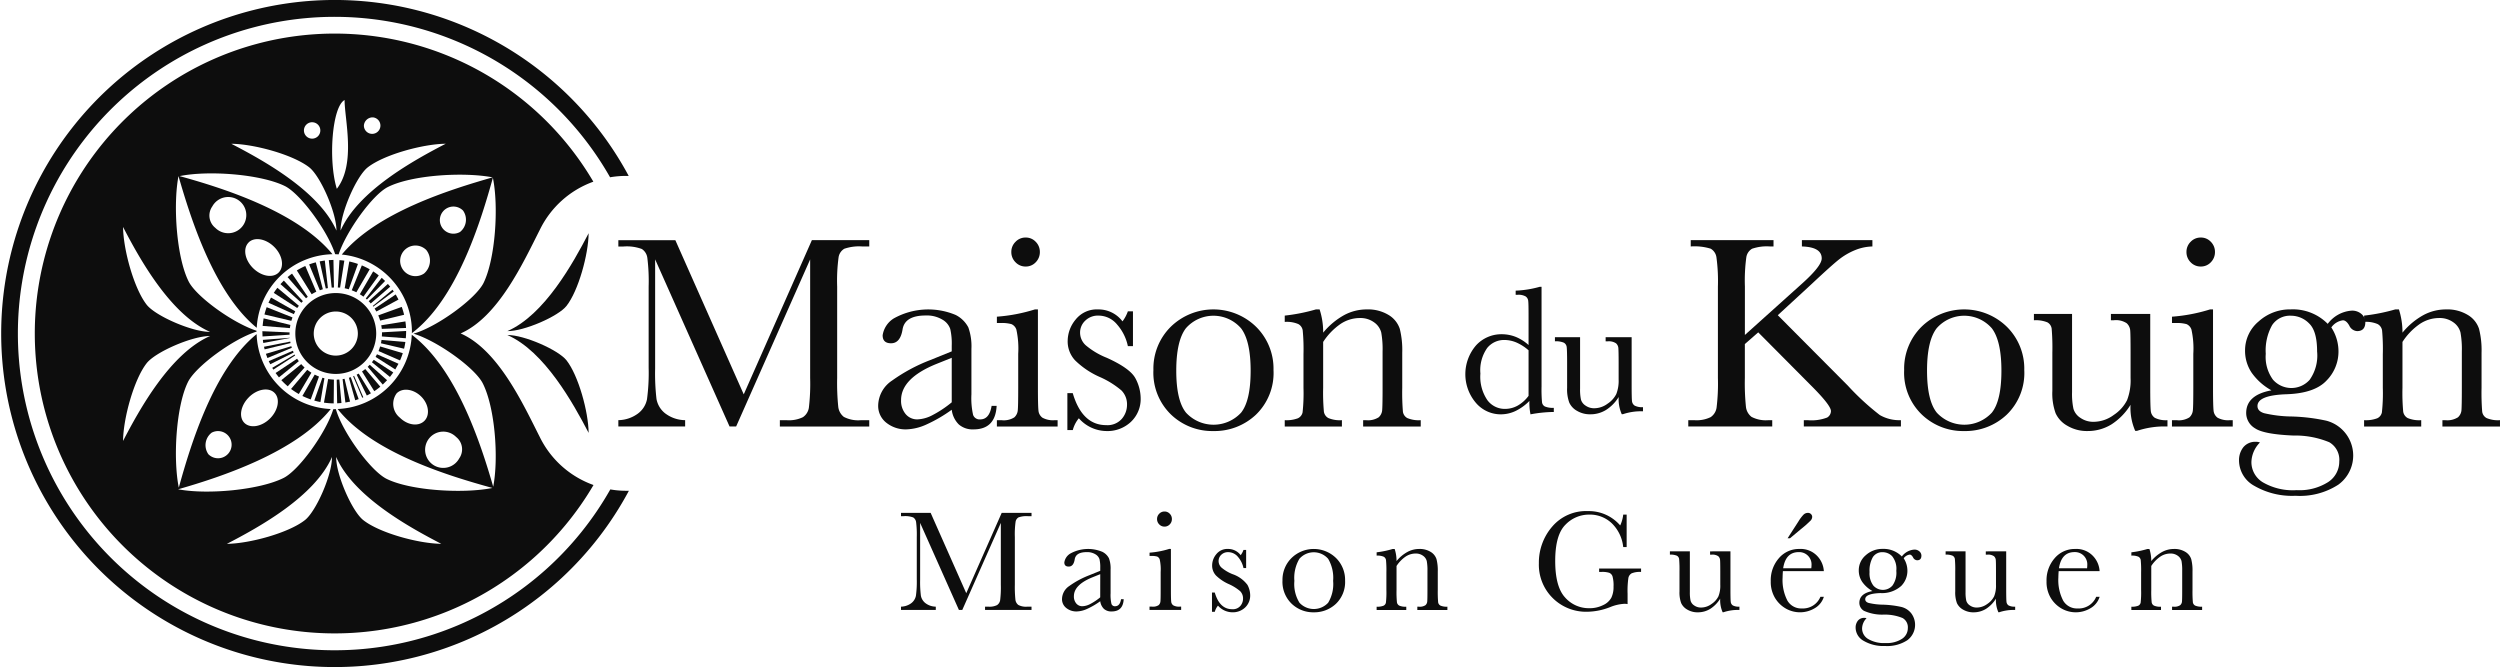 <svg xmlns="http://www.w3.org/2000/svg" width="337.288" height="90" viewBox="0 0 337.288 90">
  <g id="logo_M_du_K_noir" data-name="logo M du K noir" transform="translate(-117.099 -399.24)">
    <g id="Groupe_17" data-name="Groupe 17" transform="translate(117.099 399.24)">
      <path id="Tracé_149" data-name="Tracé 149" d="M199.44,465.269a42.73,42.73,0,1,1-.033-42.112,12.642,12.642,0,0,1,2.081-.183h.431a45,45,0,1,0,.026,42.479h-.457A12.217,12.217,0,0,1,199.44,465.269Z" transform="translate(-117.099 -399.24)" fill="#0d0d0d"/>
      <path id="Tracé_150" data-name="Tracé 150" d="M198.489,452.978c2.245-.021,6.862,2.005,7.972,3.413,1.606,2.041,2.956,6.935,2.986,9.791-2.093-4.017-5.959-11.006-10.959-13.2" transform="translate(-130.031 -407.778)" fill="#0d0d0d"/>
      <path id="Tracé_151" data-name="Tracé 151" d="M198.489,449.857c2.245.027,6.862-1.989,7.972-3.4,1.606-2.041,2.956-6.939,2.986-9.808-2.093,4.034-5.959,11.022-10.959,13.206" transform="translate(-130.031 -405.184)" fill="#0d0d0d"/>
      <g id="Groupe_16" data-name="Groupe 16" transform="translate(4.552 4.544)">
        <path id="Tracé_152" data-name="Tracé 152" d="M190.784,459.059c-2.241-4.424-5.587-11.745-10.681-13.976,5.094-2.233,8.44-9.548,10.681-13.972a12.883,12.883,0,0,1,7.227-6.5,40.462,40.462,0,1,0,.022,40.923A12.882,12.882,0,0,1,190.784,459.059Zm-22.493-43.124a1.115,1.115,0,1,1-1.237,1.11A1.181,1.181,0,0,1,168.291,415.935Zm9.8,3.557c-4.321,2.237-11.825,6.366-14.182,11.714-.022-2.4,2.146-7.336,3.66-8.526C169.754,420.964,175.02,419.521,178.089,419.492Zm-13.643-5.9c0,2.6,1.566,8.6-1.046,11.981C162.226,421.8,162.748,414.507,164.447,413.593Zm-4.371,3a1.106,1.106,0,1,1-1.112,1.106A1.107,1.107,0,0,1,160.076,416.589Zm-.387,6.092c1.509,1.191,3.677,6.127,3.66,8.526-2.361-5.348-9.866-9.478-14.185-11.714C152.235,419.521,157.5,420.964,159.689,422.68ZM146.3,444.873c-2.4.021-7.351-2.142-8.544-3.652-1.719-2.184-3.166-7.433-3.195-10.5C136.8,435.033,140.941,442.525,146.3,444.873ZM134.561,459.59c.029-3.069,1.476-8.322,3.195-10.5,1.193-1.51,6.142-3.673,8.544-3.656C140.941,447.788,136.8,455.275,134.561,459.59Zm24.532,10.682c-2.188,1.723-7.452,3.166-10.524,3.2,4.321-2.238,11.829-6.367,14.181-11.718C162.774,464.148,160.607,469.089,159.094,470.272Zm7.881,0c-1.511-1.183-3.682-6.124-3.661-8.522,2.353,5.351,9.862,9.48,14.183,11.718C174.427,473.438,169.159,472,166.975,470.272Zm17.529-4.5c-1.713-5.955-5-15.981-10.99-20.513a10.466,10.466,0,0,1-10,10.021c4.646,5.886,14.928,9.015,20.888,10.651-3.92.793-11.021.376-14.272-1.222-2.144-1.058-5.956-6.272-6.859-9.415-.074,0-.146.01-.22.01-.04,0-.082,0-.126,0-.969,3.167-4.613,8.222-6.7,9.275-3.235,1.629-10.3,2.286-14.235,1.531,5.88-1.682,15.942-5.012,20.593-10.827a10.466,10.466,0,0,1-10-10.105c-5.785,4.695-8.871,14.814-10.5,20.707-.793-3.916-.37-11,1.235-14.246,1.033-2.1,6.089-5.808,9.254-6.8,0-.036.005-.078.005-.117-3.182-1.028-8.122-4.589-9.16-6.64-1.636-3.231-2.132-10.309-1.375-14.228,1.675,5.815,4.822,15.781,10.555,20.468a10.481,10.481,0,0,1,10.22-9.927c-4.716-5.745-14.742-8.916-20.625-10.537,3.919-.8,10.938-.26,14.192,1.337,2.093,1.028,5.781,6.036,6.793,9.2.156,0,.314.016.469.022,1.056-3.178,4.592-8.052,6.637-9.085,3.239-1.632,10.217-2.057,14.142-1.306-5.813,1.669-15.645,4.731-20.353,10.416a10.481,10.481,0,0,1,9.462,10.408c0,.066-.008.133-.012.2,6.048-4.541,9.272-14.941,10.936-20.971.8,3.912.339,10.941-1.259,14.193-1.061,2.138-6.305,5.955-9.453,6.844,3.171.944,8.293,4.61,9.349,6.707C184.732,455.046,185.259,461.851,184.5,465.77Zm-4.592-3.824a2.447,2.447,0,1,1-.419-2.9A2.126,2.126,0,0,1,179.912,461.946Zm-4.7-5.064c-.791.79-2.266.594-3.3-.435a2.386,2.386,0,0,1-.434-3.287c.792-.79,2.268-.593,3.3.429S176,456.1,175.214,456.882Zm-28.717,1.6a1.833,1.833,0,1,1-.419,2.9A2.126,2.126,0,0,1,146.5,458.486Zm5.035-4.786c1.119-1.119,2.671-1.387,3.463-.6s.517,2.336-.6,3.456-2.67,1.383-3.459.6S150.413,454.817,151.532,453.7Zm-4.927-25.75a2.443,2.443,0,1,1,.417,2.9A2.129,2.129,0,0,1,146.6,427.951Zm4.892,4.867c.792-.793,2.337-.52,3.459.594s1.39,2.664.6,3.458-2.334.516-3.457-.6S150.709,433.6,151.5,432.818Zm28.52-1.415a1.83,1.83,0,1,1,.417-2.893A2.118,2.118,0,0,1,180.017,431.4Zm-4.874,5.619a2.066,2.066,0,1,1,.335-3.188A2.3,2.3,0,0,1,175.143,437.022Z" transform="translate(-122.511 -404.642)" fill="#0d0d0d"/>
        <path id="Tracé_153" data-name="Tracé 153" d="M163.3,449.895l-3.485-1.384c-.113.32-.215.65-.3.984l3.629.857C163.193,450.2,163.244,450.042,163.3,449.895Z" transform="translate(-128.391 -411.612)" fill="#0d0d0d"/>
        <path id="Tracé_154" data-name="Tracé 154" d="M163.777,448.823l-3.272-1.857c-.124.229-.236.464-.343.7l3.424,1.541C163.65,449.08,163.707,448.95,163.777,448.823Z" transform="translate(-128.494 -411.366)" fill="#0d0d0d"/>
        <path id="Tracé_155" data-name="Tracé 155" d="M162.968,451.191l-3.61-.889c-.06.337-.105.671-.134,1.019l3.677.3C162.918,451.478,162.939,451.331,162.968,451.191Z" transform="translate(-128.344 -411.896)" fill="#0d0d0d"/>
        <path id="Tracé_156" data-name="Tracé 156" d="M165.11,447.022l-2.572-2.777c-.158.155-.309.316-.456.477l2.828,2.518C164.973,447.166,165.04,447.092,165.11,447.022Z" transform="translate(-128.798 -410.934)" fill="#0d0d0d"/>
        <path id="Tracé_157" data-name="Tracé 157" d="M164.4,447.827l-2.9-2.427c-.172.222-.337.45-.488.689l3.166,2.04C164.252,448.024,164.329,447.932,164.4,447.827Z" transform="translate(-128.629 -411.118)" fill="#0d0d0d"/>
        <path id="Tracé_158" data-name="Tracé 158" d="M162.847,452.68c0-.052.007-.1.009-.151l-3.67-.165c0,.017,0,.042,0,.06s0,.048,0,.07c.009.007.021.021.031.029-.01,0-.022-.008-.031-.008,0,.186.008.369.021.558l3.649-.238C162.853,452.786,162.847,452.734,162.847,452.68Z" transform="translate(-128.338 -412.224)" fill="#0d0d0d"/>
        <path id="Tracé_159" data-name="Tracé 159" d="M163.462,455.5l-3.259,1.4c.068.144.134.285.207.421l3.158-1.58Z" transform="translate(-128.5 -412.722)" fill="#0d0d0d"/>
        <path id="Tracé_160" data-name="Tracé 160" d="M163.789,456.1l-3.022,1.8c.05.084.1.165.147.242l2.938-1.907C163.828,456.2,163.811,456.147,163.789,456.1Z" transform="translate(-128.589 -412.818)" fill="#0d0d0d"/>
        <path id="Tracé_161" data-name="Tracé 161" d="M162.889,453.417l-3.627.283c.017.144.034.285.059.422l3.57-.675A.254.254,0,0,1,162.889,453.417Z" transform="translate(-128.35 -412.391)" fill="#0d0d0d"/>
        <path id="Tracé_162" data-name="Tracé 162" d="M165.958,446.265l-2.127-3.136c-.208.148-.405.307-.6.472l2.485,2.852A2.859,2.859,0,0,1,165.958,446.265Z" transform="translate(-128.981 -410.757)" fill="#0d0d0d"/>
        <path id="Tracé_163" data-name="Tracé 163" d="M164.2,456.781l-2.9,1.927c.145.2.293.4.455.59l2.682-2.187C164.357,457.006,164.277,456.894,164.2,456.781Z" transform="translate(-128.674 -412.926)" fill="#0d0d0d"/>
        <path id="Tracé_164" data-name="Tracé 164" d="M163.18,454.769l-3.432,1.029c.061.192.133.382.207.568l3.289-1.383C163.219,454.909,163.2,454.839,163.18,454.769Z" transform="translate(-128.428 -412.606)" fill="#0d0d0d"/>
        <path id="Tracé_165" data-name="Tracé 165" d="M162.987,454.026l-3.543.7c.025.116.049.238.081.353l3.5-.846C163.012,454.166,163,454.1,162.987,454.026Z" transform="translate(-128.379 -412.488)" fill="#0d0d0d"/>
        <path id="Tracé_166" data-name="Tracé 166" d="M172.163,441.033c-.216-.031-.439-.052-.658-.069l-.221,3.693a2.931,2.931,0,0,1,.306.018Z" transform="translate(-130.26 -410.413)" fill="#0d0d0d"/>
        <path id="Tracé_167" data-name="Tracé 167" d="M176.513,447.417l2.627-2.265c-.105-.126-.211-.252-.316-.369l-2.59,2.325A4.034,4.034,0,0,1,176.513,447.417Z" transform="translate(-131.047 -411.019)" fill="#0d0d0d"/>
        <path id="Tracé_168" data-name="Tracé 168" d="M175.928,446.732l2.447-2.506c-.146-.148-.3-.289-.456-.429l-2.148,2.792C175.826,446.635,175.874,446.684,175.928,446.732Z" transform="translate(-130.973 -410.863)" fill="#0d0d0d"/>
        <path id="Tracé_169" data-name="Tracé 169" d="M167.341,445.375l-1.486-3.469a8.876,8.876,0,0,0-1.14.6l2,3.21A5.714,5.714,0,0,1,167.341,445.375Z" transform="translate(-129.217 -410.562)" fill="#0d0d0d"/>
        <path id="Tracé_170" data-name="Tracé 170" d="M175.3,446.181l2.071-2.868c-.242-.194-.492-.37-.754-.542l-1.8,3.084A4.853,4.853,0,0,1,175.3,446.181Z" transform="translate(-130.822 -410.7)" fill="#0d0d0d"/>
        <path id="Tracé_171" data-name="Tracé 171" d="M178.323,451.8l3.273-.122c-.014-.3-.047-.6-.086-.885l-3.261.526A4.308,4.308,0,0,1,178.323,451.8Z" transform="translate(-131.367 -411.975)" fill="#0d0d0d"/>
        <path id="Tracé_172" data-name="Tracé 172" d="M177.427,448.77l2.983-1.613c-.116-.234-.244-.463-.376-.688l-2.851,1.907C177.271,448.5,177.351,448.636,177.427,448.77Z" transform="translate(-131.198 -411.287)" fill="#0d0d0d"/>
        <path id="Tracé_173" data-name="Tracé 173" d="M178.026,450.313l3.234-.784a9.674,9.674,0,0,0-.32-1.063l-3.167,1.144A6.623,6.623,0,0,1,178.026,450.313Z" transform="translate(-131.291 -411.605)" fill="#0d0d0d"/>
        <path id="Tracé_174" data-name="Tracé 174" d="M176.96,447.992l2.766-2.047c-.056-.077-.112-.159-.173-.235l-2.663,2.191C176.913,447.932,176.935,447.964,176.96,447.992Z" transform="translate(-131.151 -411.167)" fill="#0d0d0d"/>
        <path id="Tracé_175" data-name="Tracé 175" d="M169.487,444.751l-.421-3.725c-.233.035-.461.07-.69.116l.821,3.659C169.293,444.783,169.389,444.765,169.487,444.751Z" transform="translate(-129.798 -410.423)" fill="#0d0d0d"/>
        <path id="Tracé_176" data-name="Tracé 176" d="M168.534,444.949l-.951-3.631a9.408,9.408,0,0,0-.9.281l1.443,3.49C168.261,445.04,168.4,444.991,168.534,444.949Z" transform="translate(-129.529 -410.469)" fill="#0d0d0d"/>
        <path id="Tracé_177" data-name="Tracé 177" d="M170.534,444.648l-.068-3.718c-.207,0-.414.013-.625.031l.387,3.706C170.331,444.655,170.43,444.651,170.534,444.648Z" transform="translate(-130.031 -410.407)" fill="#0d0d0d"/>
        <path id="Tracé_178" data-name="Tracé 178" d="M174.142,445.433l1.8-3.1a11.025,11.025,0,0,0-1.063-.524l-1.361,3.36C173.726,445.248,173.94,445.335,174.142,445.433Z" transform="translate(-130.615 -410.547)" fill="#0d0d0d"/>
        <path id="Tracé_179" data-name="Tracé 179" d="M174.176,441.514a9.879,9.879,0,0,0-1.168-.334l-.62,3.613c.188.042.37.084.552.14Z" transform="translate(-130.436 -410.447)" fill="#0d0d0d"/>
        <path id="Tracé_180" data-name="Tracé 180" d="M164.91,457.641l-2.683,2.167a9.456,9.456,0,0,0,.865.828l2.271-2.532A5.441,5.441,0,0,1,164.91,457.641Z" transform="translate(-128.822 -413.063)" fill="#0d0d0d"/>
        <path id="Tracé_181" data-name="Tracé 181" d="M176.078,458.028l2.03,2.391c.2-.19.4-.383.585-.584l-2.344-2.086C176.26,457.844,176.173,457.939,176.078,458.028Z" transform="translate(-131.022 -413.08)" fill="#0d0d0d"/>
        <path id="Tracé_182" data-name="Tracé 182" d="M176.753,457.283l2.434,1.981c.16-.194.307-.394.449-.6L177,456.957C176.921,457.066,176.837,457.178,176.753,457.283Z" transform="translate(-131.129 -412.954)" fill="#0d0d0d"/>
        <path id="Tracé_183" data-name="Tracé 183" d="M173.745,459.585l1.223,2.893.145-.062-1.244-2.883Z" transform="translate(-130.651 -413.363)" fill="#0d0d0d"/>
        <path id="Tracé_184" data-name="Tracé 184" d="M174.308,459.309l1.369,2.816c.188-.092.37-.19.552-.3l-1.646-2.662C174.492,459.214,174.4,459.259,174.308,459.309Z" transform="translate(-130.741 -413.304)" fill="#0d0d0d"/>
        <path id="Tracé_185" data-name="Tracé 185" d="M177.342,456.419,180,458.113q.231-.372.432-.768l-2.9-1.281C177.476,456.182,177.409,456.305,177.342,456.419Z" transform="translate(-131.223 -412.812)" fill="#0d0d0d"/>
        <path id="Tracé_186" data-name="Tracé 186" d="M175.166,458.76l1.657,2.662a9.7,9.7,0,0,0,.813-.607l-2.033-2.381A4.941,4.941,0,0,1,175.166,458.76Z" transform="translate(-130.877 -413.188)" fill="#0d0d0d"/>
        <path id="Tracé_187" data-name="Tracé 187" d="M177.817,455.431l2.9,1.265a10.327,10.327,0,0,0,.372-.98l-3.061-.909A6.291,6.291,0,0,1,177.817,455.431Z" transform="translate(-131.298 -412.612)" fill="#0d0d0d"/>
        <path id="Tracé_188" data-name="Tracé 188" d="M165.969,458.555l-2.187,2.585a11.037,11.037,0,0,0,1.046.685l1.7-2.88A6.207,6.207,0,0,1,165.969,458.555Z" transform="translate(-129.068 -413.208)" fill="#0d0d0d"/>
        <path id="Tracé_189" data-name="Tracé 189" d="M178.206,454.216l3.117.734a8.766,8.766,0,0,0,.175-.91l-3.217-.273C178.26,453.918,178.237,454.069,178.206,454.216Z" transform="translate(-131.36 -412.447)" fill="#0d0d0d"/>
        <path id="Tracé_190" data-name="Tracé 190" d="M178.364,452.509c0,.053.005.109.005.165,0,.13-.009.256-.02.393l3.233.243c.026-.295.042-.59.042-.892,0-.032,0-.064,0-.091Z" transform="translate(-131.383 -412.218)" fill="#0d0d0d"/>
        <path id="Tracé_191" data-name="Tracé 191" d="M168.606,459.825l-1.094,3.083c.271.081.548.143.826.2l.542-3.209C168.789,459.874,168.7,459.853,168.606,459.825Z" transform="translate(-129.661 -413.409)" fill="#0d0d0d"/>
        <path id="Tracé_192" data-name="Tracé 192" d="M167.267,459.323l-1.664,2.884a10.4,10.4,0,0,0,1.125.467l1.116-3.087A5.5,5.5,0,0,1,167.267,459.323Z" transform="translate(-129.358 -413.33)" fill="#0d0d0d"/>
        <path id="Tracé_193" data-name="Tracé 193" d="M173.06,459.817l.857,3.037c.154-.052.31-.1.464-.157l-1.069-2.961C173.227,459.764,173.146,459.794,173.06,459.817Z" transform="translate(-130.543 -413.395)" fill="#0d0d0d"/>
        <path id="Tracé_194" data-name="Tracé 194" d="M169.062,463.222a10.155,10.155,0,0,0,1.313.1l.031-3.206a7.414,7.414,0,0,1-.78-.081Z" transform="translate(-129.907 -413.443)" fill="#0d0d0d"/>
        <path id="Tracé_195" data-name="Tracé 195" d="M171.108,460.133l.06,3.192c.2-.01.388-.021.58-.042l-.288-3.171C171.345,460.12,171.226,460.13,171.108,460.133Z" transform="translate(-130.232 -413.455)" fill="#0d0d0d"/>
        <path id="Tracé_196" data-name="Tracé 196" d="M175.382,451.712a5.456,5.456,0,1,0-5.46,5.45A5.458,5.458,0,0,0,175.382,451.712Zm-5.456,2.978a2.976,2.976,0,1,1,2.98-2.978A2.985,2.985,0,0,1,169.927,454.689Z" transform="translate(-129.178 -411.256)" fill="#0d0d0d"/>
        <path id="Tracé_197" data-name="Tracé 197" d="M172.052,460.043l.378,3.157c.212-.033.423-.074.63-.123L172.315,460C172.228,460.022,172.138,460.031,172.052,460.043Z" transform="translate(-130.383 -413.438)" fill="#0d0d0d"/>
      </g>
    </g>
    <g id="Groupe_20" data-name="Groupe 20" transform="translate(200.523 431.288)">
      <g id="Groupe_19" data-name="Groupe 19" transform="translate(0)">
        <g id="Groupe_18" data-name="Groupe 18">
          <path id="Tracé_198" data-name="Tracé 198" d="M233.2,458.565l9.194-20.807h7.74v.855h-.929a6.139,6.139,0,0,0-2.437.307,1.615,1.615,0,0,0-.771,1.141,23.773,23.773,0,0,0-.193,3.969v12.328a31.644,31.644,0,0,0,.148,3.886,2.017,2.017,0,0,0,.753,1.361,4.193,4.193,0,0,0,2.313.444h1.115v.854h-12.06v-.854h.893a4.311,4.311,0,0,0,2.221-.407,1.889,1.889,0,0,0,.8-1.271,27.473,27.473,0,0,0,.173-4.014v-16L232.174,462.9h-.888l-10.04-22.547v14.726a29.648,29.648,0,0,0,.184,4.117,3.181,3.181,0,0,0,1.15,1.917,4.518,4.518,0,0,0,2.714.933v.854h-9.011v-.854a4.564,4.564,0,0,0,2.628-.88,3.165,3.165,0,0,0,1.236-1.935,26.614,26.614,0,0,0,.223-4.263V444.03a25.472,25.472,0,0,0-.176-3.877,1.683,1.683,0,0,0-.742-1.2,5.812,5.812,0,0,0-2.48-.335h-.689v-.855h7.689Z" transform="translate(-216.282 -437.408)" fill="#0d0d0d"/>
          <path id="Tracé_199" data-name="Tracé 199" d="M273.264,461.886h.679q-.168,3.166-3.11,3.171a2.839,2.839,0,0,1-1.994-.667,3.344,3.344,0,0,1-.955-1.983,19.4,19.4,0,0,1-3.4,1.983,7.006,7.006,0,0,1-2.747.667,4.174,4.174,0,0,1-2.665-.888,2.88,2.88,0,0,1-1.111-2.358,4.128,4.128,0,0,1,1.868-3.335A22.955,22.955,0,0,1,265,455.7l2.884-1.17v-.741a8.935,8.935,0,0,0-.2-2.28,2.325,2.325,0,0,0-1.064-1.263,4.076,4.076,0,0,0-2.252-.556c-1.864,0-2.9.621-3.113,1.853q-.3,1.9-1.56,1.895c-.753,0-1.132-.36-1.132-1.079a3.241,3.241,0,0,1,1.5-2.272,9.546,9.546,0,0,1,8.343-.472,3.9,3.9,0,0,1,1.72,1.686,7.608,7.608,0,0,1,.414,2.895v6.139a10.352,10.352,0,0,0,.225,2.762.925.925,0,0,0,.968.613C272.553,463.706,273.066,463.1,273.264,461.886Zm-5.38-6.487-2.034.816q-4.8,1.94-4.8,4.891a2.784,2.784,0,0,0,.616,1.885,2.011,2.011,0,0,0,1.6.715,4.681,4.681,0,0,0,2.029-.577,14.709,14.709,0,0,0,2.59-1.725Z" transform="translate(-222.905 -439.174)" fill="#0d0d0d"/>
          <path id="Tracé_200" data-name="Tracé 200" d="M282.536,447.039v10.589c0,1.617.026,2.637.073,3.057a1.322,1.322,0,0,0,.542.966,2.956,2.956,0,0,0,1.653.333h.389v.854H277v-.854h.63a2.656,2.656,0,0,0,1.718-.378,1.458,1.458,0,0,0,.466-.91c.042-.352.064-1.373.064-3.067v-4.6a11.993,11.993,0,0,0-.249-3.266,1.217,1.217,0,0,0-.669-.74,4.864,4.864,0,0,0-1.46-.149H277v-.854a22.643,22.643,0,0,0,5.128-.981Zm-3.588-7.753a1.877,1.877,0,0,1,.57-1.37,1.832,1.832,0,0,1,1.365-.574,1.811,1.811,0,0,1,1.356.574,1.908,1.908,0,0,1,.559,1.37,1.938,1.938,0,0,1-.559,1.393,1.814,1.814,0,0,1-1.356.573,1.836,1.836,0,0,1-1.365-.573A1.907,1.907,0,0,1,278.948,439.286Z" transform="translate(-225.929 -437.342)" fill="#0d0d0d"/>
          <path id="Tracé_201" data-name="Tracé 201" d="M288.306,465.15v-4.986h.724q1.266,4.32,4.514,4.319a2.565,2.565,0,0,0,2.109-.851,2.9,2.9,0,0,0,.7-1.873,2.661,2.661,0,0,0-.746-1.95,11.847,11.847,0,0,0-2.953-1.833,11.169,11.169,0,0,1-3.3-2.226,3.735,3.735,0,0,1-1.007-2.651,4.556,4.556,0,0,1,1.077-2.865,3.644,3.644,0,0,1,3.029-1.363,4.048,4.048,0,0,1,3.289,1.612,4.885,4.885,0,0,0,.725-1.353h.688v4.692h-.688a6.386,6.386,0,0,0-1.442-2.9,3.247,3.247,0,0,0-2.515-1.216,2.439,2.439,0,0,0-1.8.688,2.192,2.192,0,0,0-.69,1.593,2.3,2.3,0,0,0,.765,1.723,10.243,10.243,0,0,0,2.843,1.69q3.157,1.427,3.866,2.78a5.807,5.807,0,0,1,.7,2.635,4.23,4.23,0,0,1-1.31,3.222,4.6,4.6,0,0,1-3.3,1.244,5.027,5.027,0,0,1-3.73-1.723,4.141,4.141,0,0,0-.817,1.593Z" transform="translate(-227.725 -439.174)" fill="#0d0d0d"/>
          <path id="Tracé_202" data-name="Tracé 202" d="M302.107,457.05a7.925,7.925,0,0,1,2.34-5.836,8.239,8.239,0,0,1,11.523.012,7.933,7.933,0,0,1,2.339,5.824,7.81,7.81,0,0,1-2.378,6.031,8.128,8.128,0,0,1-5.735,2.2,8.033,8.033,0,0,1-5.724-2.236A7.853,7.853,0,0,1,302.107,457.05Zm3.083.091c0,2.69.442,4.584,1.319,5.663a5.058,5.058,0,0,0,7.424,0c.862-1.079,1.291-2.972,1.291-5.663q0-4-1.284-5.711a4.936,4.936,0,0,0-7.459-.008Q305.192,453.118,305.19,457.141Z" transform="translate(-229.918 -439.174)" fill="#0d0d0d"/>
          <path id="Tracé_203" data-name="Tracé 203" d="M327.376,448.871h.5a9.922,9.922,0,0,1,.482,3.136,9.82,9.82,0,0,1,2.805-2.356,6.4,6.4,0,0,1,3.061-.78,5.346,5.346,0,0,1,2.977.76,3.442,3.442,0,0,1,1.493,1.862,11.867,11.867,0,0,1,.331,3.221v4.745a31.2,31.2,0,0,0,.091,3.208,1.168,1.168,0,0,0,.587.86,3.952,3.952,0,0,0,1.816.287v.854h-7.769v-.854h.352a2.7,2.7,0,0,0,1.744-.387,1.449,1.449,0,0,0,.466-.911c.038-.344.06-1.362.06-3.057v-4.9a12.733,12.733,0,0,0-.18-2.57,2.421,2.421,0,0,0-.947-1.362,3.123,3.123,0,0,0-1.956-.594,4.7,4.7,0,0,0-2.6.806,8.654,8.654,0,0,0-2.334,2.42v6.2a27.963,27.963,0,0,0,.1,3.208,1.181,1.181,0,0,0,.6.86,3.983,3.983,0,0,0,1.83.287v.854h-7.713v-.854a4.309,4.309,0,0,0,1.784-.259,1.15,1.15,0,0,0,.623-.792,23.84,23.84,0,0,0,.122-3.314V454.92a26.759,26.759,0,0,0-.105-3.218,1.167,1.167,0,0,0-.594-.854,3.936,3.936,0,0,0-1.83-.291v-.851A24.665,24.665,0,0,0,327.376,448.871Z" transform="translate(-233.265 -439.174)" fill="#0d0d0d"/>
          <path id="Tracé_204" data-name="Tracé 204" d="M360.67,453.1v-3.908c0-1.066-.01-1.738-.042-2.015a.845.845,0,0,0-.349-.633,1.941,1.941,0,0,0-1.091-.221h-.257v-.56a13.924,13.924,0,0,0,3.234-.515h.257V458.7a19.244,19.244,0,0,0,.064,2.125.744.744,0,0,0,.383.563,2.746,2.746,0,0,0,1.207.185v.558a17.943,17.943,0,0,0-3.145.32,7.907,7.907,0,0,1-.148-1.807A6.725,6.725,0,0,1,358.911,462a4.636,4.636,0,0,1-1.991.451,4.4,4.4,0,0,1-3.364-1.562,5.956,5.956,0,0,1,.027-7.74,4.627,4.627,0,0,1,3.449-1.506,5.091,5.091,0,0,1,1.925.365A5.833,5.833,0,0,1,360.67,453.1Zm0,.71a6.325,6.325,0,0,0-1.621-1.044,4.218,4.218,0,0,0-1.641-.348,2.934,2.934,0,0,0-2.309,1.066,5.21,5.21,0,0,0-.927,3.469,5.6,5.6,0,0,0,.953,3.6,2.914,2.914,0,0,0,2.347,1.163,3.507,3.507,0,0,0,1.728-.441,4.754,4.754,0,0,0,1.47-1.32Z" transform="translate(-237.868 -438.598)" fill="#0d0d0d"/>
          <path id="Tracé_205" data-name="Tracé 205" d="M376.86,453.324v6.558c0,1.089.017,1.775.046,2.054a.843.843,0,0,0,.362.621,2.154,2.154,0,0,0,1.123.208v.56a7.67,7.67,0,0,0-2.721.394h-.143a5.032,5.032,0,0,1-.415-2.324,5.433,5.433,0,0,1-1.71,1.748,3.992,3.992,0,0,1-2.122.586,3.4,3.4,0,0,1-1.777-.459,2.438,2.438,0,0,1-1.055-1.115,5.167,5.167,0,0,1-.293-1.994v-3.407c0-1.158-.022-1.862-.06-2.121a.773.773,0,0,0-.384-.568,2.71,2.71,0,0,0-1.2-.183v-.559h3.393v6.937a6.551,6.551,0,0,0,.119,1.491,1.456,1.456,0,0,0,.63.811,1.986,1.986,0,0,0,1.164.35,3.034,3.034,0,0,0,1.8-.617,3.384,3.384,0,0,0,1.173-1.3,4.9,4.9,0,0,0,.315-1.974v-2.26c0-1.093-.017-1.755-.039-1.99a.959.959,0,0,0-.313-.62,1.737,1.737,0,0,0-1.144-.263h-.257v-.559Z" transform="translate(-240.151 -439.881)" fill="#0d0d0d"/>
          <path id="Tracé_206" data-name="Tracé 206" d="M395.537,450.553l7.692-6.913q2.671-2.392,2.674-3.416,0-1.538-2.674-1.612v-.855h9.512v.855a6.53,6.53,0,0,0-2.355.5,8.94,8.94,0,0,0-2.163,1.263q-.989.782-3.666,3.29l-4.582,4.221,9.44,9.489a34.234,34.234,0,0,0,4.329,3.984,5.282,5.282,0,0,0,2.843.688v.854h-13.1v-.854h.5a5.892,5.892,0,0,0,2.64-.351,1.029,1.029,0,0,0,.521-.872c0-.521-.9-1.673-2.7-3.468l-7.111-7.156-1.805,1.577v4.579a31.473,31.473,0,0,0,.147,3.886,1.992,1.992,0,0,0,.753,1.361,4.178,4.178,0,0,0,2.309.444h.486v.854H387.9v-.854h.778a4.346,4.346,0,0,0,2.238-.407,1.874,1.874,0,0,0,.8-1.271,26.663,26.663,0,0,0,.181-4.014V444.03a23.836,23.836,0,0,0-.2-3.969,1.6,1.6,0,0,0-.771-1.149,7.336,7.336,0,0,0-2.695-.3v-.855H399.4v.855h-.465a6.116,6.116,0,0,0-2.432.307,1.615,1.615,0,0,0-.771,1.141,23.328,23.328,0,0,0-.193,3.969Z" transform="translate(-243.549 -437.408)" fill="#0d0d0d"/>
          <path id="Tracé_207" data-name="Tracé 207" d="M422.527,457.05a7.945,7.945,0,0,1,2.34-5.836,8.246,8.246,0,0,1,11.528.012,7.931,7.931,0,0,1,2.337,5.824,7.808,7.808,0,0,1-2.376,6.031,8.119,8.119,0,0,1-5.735,2.2,8.021,8.021,0,0,1-5.723-2.236A7.834,7.834,0,0,1,422.527,457.05Zm3.087.091c0,2.69.443,4.584,1.319,5.663a5.055,5.055,0,0,0,7.421,0c.862-1.079,1.295-2.972,1.295-5.663q0-4-1.284-5.711a4.937,4.937,0,0,0-7.46-.008Q425.611,453.118,425.614,457.141Z" transform="translate(-249.051 -439.174)" fill="#0d0d0d"/>
          <path id="Tracé_208" data-name="Tracé 208" d="M459.033,449.6v9.953c0,1.657.029,2.7.074,3.117a1.27,1.27,0,0,0,.55.945,3.3,3.3,0,0,0,1.7.315v.854a11.591,11.591,0,0,0-4.125.593h-.224a7.767,7.767,0,0,1-.634-3.522,8.266,8.266,0,0,1-2.585,2.651,6.086,6.086,0,0,1-3.231.889,5.143,5.143,0,0,1-2.691-.7,3.7,3.7,0,0,1-1.6-1.7,7.833,7.833,0,0,1-.44-3.022V454.81a30.9,30.9,0,0,0-.092-3.217,1.136,1.136,0,0,0-.583-.864,4.115,4.115,0,0,0-1.813-.276V449.6h5.146v10.532a9.616,9.616,0,0,0,.186,2.259,2.213,2.213,0,0,0,.951,1.233,3.02,3.02,0,0,0,1.773.526,4.594,4.594,0,0,0,2.731-.935,5.2,5.2,0,0,0,1.78-1.983,7.417,7.417,0,0,0,.474-2.995v-3.43q0-2.484-.052-3.023a1.476,1.476,0,0,0-.475-.935,2.627,2.627,0,0,0-1.737-.4h-.388V449.6Z" transform="translate(-252.357 -439.29)" fill="#0d0d0d"/>
          <path id="Tracé_209" data-name="Tracé 209" d="M471.022,447.039v10.589c0,1.617.029,2.637.074,3.057a1.339,1.339,0,0,0,.542.966,2.968,2.968,0,0,0,1.654.333h.391v.854h-8.2v-.854h.633a2.673,2.673,0,0,0,1.719-.378,1.481,1.481,0,0,0,.464-.91c.042-.352.064-1.373.064-3.067v-4.6a11.973,11.973,0,0,0-.25-3.266,1.219,1.219,0,0,0-.666-.74,4.893,4.893,0,0,0-1.46-.149h-.5v-.854a22.614,22.614,0,0,0,5.128-.981Zm-3.582-7.753a1.887,1.887,0,0,1,.564-1.37,1.843,1.843,0,0,1,1.365-.574,1.816,1.816,0,0,1,1.358.574,1.913,1.913,0,0,1,.559,1.37,1.944,1.944,0,0,1-.559,1.393,1.82,1.82,0,0,1-1.358.573,1.846,1.846,0,0,1-1.365-.573A1.917,1.917,0,0,1,467.44,439.286Z" transform="translate(-255.876 -437.342)" fill="#0d0d0d"/>
          <path id="Tracé_210" data-name="Tracé 210" d="M488.208,450.82a4.4,4.4,0,0,1,3.2-1.781,1.9,1.9,0,0,1,1.383.48,1.466,1.466,0,0,1,.491,1.058q0,1.22-1.115,1.222a1.258,1.258,0,0,1-1.059-.759c-.273-.472-.559-.7-.856-.7a2.307,2.307,0,0,0-1.562.96,5.927,5.927,0,0,1,.968,3.228,5.561,5.561,0,0,1-1.6,3.928q-1.6,1.727-5.392,1.859c-2.628.087-3.937.617-3.937,1.593,0,.459.3.777.893.964a17.149,17.149,0,0,0,3.677.444,24.944,24.944,0,0,1,4.719.568,4.857,4.857,0,0,1,1.62,8.63,9.526,9.526,0,0,1-5.779,1.5,10.138,10.138,0,0,1-5.539-1.331,3.932,3.932,0,0,1-2.08-3.378,2.827,2.827,0,0,1,.593-1.857,2.081,2.081,0,0,1,1.692-.716,1.452,1.452,0,0,1,.538.091,3.9,3.9,0,0,0-1.153,2.668,3.187,3.187,0,0,0,1.533,2.7,8.055,8.055,0,0,0,4.578,1.063,7.187,7.187,0,0,0,4.233-1.084,3.282,3.282,0,0,0,1.51-2.771,2.735,2.735,0,0,0-1.355-2.612,11.993,11.993,0,0,0-4.831-.9q-4-.168-5.182-.98a2.393,2.393,0,0,1-1.19-2.059q0-2.431,3.406-3.06a8.056,8.056,0,0,1-2.667-2.375,5.291,5.291,0,0,1-.891-2.984,5.071,5.071,0,0,1,1.835-3.938,6.3,6.3,0,0,1,4.338-1.625A6.589,6.589,0,0,1,488.208,450.82Zm-8.362,4.041a5.2,5.2,0,0,0,.982,3.5,3.306,3.306,0,0,0,4.937.012,5.658,5.658,0,0,0,1.009-3.83c0-1.826-.356-3.091-1.077-3.781a3.419,3.419,0,0,0-2.434-1.04A2.879,2.879,0,0,0,480.7,451,7.013,7.013,0,0,0,479.846,454.861Z" transform="translate(-257.585 -439.174)" fill="#0d0d0d"/>
          <path id="Tracé_211" data-name="Tracé 211" d="M500.5,448.871h.5a10.165,10.165,0,0,1,.478,3.136,9.705,9.705,0,0,1,2.8-2.356,6.409,6.409,0,0,1,3.057-.78,5.334,5.334,0,0,1,2.98.76,3.419,3.419,0,0,1,1.493,1.862,11.76,11.76,0,0,1,.339,3.221v4.745a31.716,31.716,0,0,0,.087,3.208,1.161,1.161,0,0,0,.587.86,3.94,3.94,0,0,0,1.813.287v.854h-7.766v-.854h.352a2.7,2.7,0,0,0,1.745-.387,1.472,1.472,0,0,0,.469-.911c.031-.344.053-1.362.053-3.057v-4.9a12.706,12.706,0,0,0-.181-2.57,2.382,2.382,0,0,0-.943-1.362,3.129,3.129,0,0,0-1.96-.594,4.691,4.691,0,0,0-2.593.806,8.6,8.6,0,0,0-2.333,2.42v6.2a28.1,28.1,0,0,0,.1,3.208,1.2,1.2,0,0,0,.6.86,4,4,0,0,0,1.83.287v.854H496.3v-.854a4.311,4.311,0,0,0,1.783-.259,1.131,1.131,0,0,0,.619-.792,23.508,23.508,0,0,0,.124-3.314V454.92a27.142,27.142,0,0,0-.1-3.218,1.173,1.173,0,0,0-.6-.854,3.91,3.91,0,0,0-1.825-.291v-.851A24.8,24.8,0,0,0,500.5,448.871Z" transform="translate(-260.772 -439.174)" fill="#0d0d0d"/>
        </g>
      </g>
    </g>
    <g id="Groupe_21" data-name="Groupe 21" transform="translate(238.656 468.195)">
      <path id="Tracé_212" data-name="Tracé 212" d="M270.423,492.343l4.78-10.836h4.026v.445h-.484a3.193,3.193,0,0,0-1.267.16.84.84,0,0,0-.4.594,12.265,12.265,0,0,0-.1,2.067v6.421a16.4,16.4,0,0,0,.077,2.024,1.046,1.046,0,0,0,.392.71,2.184,2.184,0,0,0,1.2.231h.581v.445h-6.27v-.445h.464a2.252,2.252,0,0,0,1.157-.212.986.986,0,0,0,.417-.663,14.186,14.186,0,0,0,.091-2.09V482.86l-5.2,11.742h-.455L264.2,482.86v7.666a15.22,15.22,0,0,0,.1,2.145,1.656,1.656,0,0,0,.6,1,2.337,2.337,0,0,0,1.412.487v.445h-4.693v-.445a2.394,2.394,0,0,0,1.369-.457,1.654,1.654,0,0,0,.643-1.01,13.782,13.782,0,0,0,.116-2.221v-5.7a13.314,13.314,0,0,0-.091-2.018.888.888,0,0,0-.387-.629,3.057,3.057,0,0,0-1.292-.173h-.358v-.445h4Z" transform="translate(-261.617 -481.266)" fill="#0d0d0d"/>
      <path id="Tracé_213" data-name="Tracé 213" d="M295.411,494.074h.358q-.088,1.649-1.625,1.651a1.491,1.491,0,0,1-1.041-.347,1.747,1.747,0,0,1-.5-1.033,10.2,10.2,0,0,1-1.766,1.033,3.644,3.644,0,0,1-1.427.347,2.153,2.153,0,0,1-1.383-.463,1.494,1.494,0,0,1-.581-1.227,2.155,2.155,0,0,1,.973-1.738,11.984,11.984,0,0,1,2.686-1.449l1.5-.608v-.386a4.748,4.748,0,0,0-.105-1.188,1.22,1.22,0,0,0-.552-.656,2.114,2.114,0,0,0-1.171-.29q-1.452,0-1.616.964-.154.986-.813.985-.59,0-.59-.559a1.687,1.687,0,0,1,.784-1.184,4.969,4.969,0,0,1,4.345-.246,2,2,0,0,1,.895.88,3.932,3.932,0,0,1,.218,1.505v3.2a5.392,5.392,0,0,0,.116,1.438.479.479,0,0,0,.5.318Q295.257,495.018,295.411,494.074Zm-2.807-3.381-1.054.425q-2.5,1.014-2.5,2.549a1.444,1.444,0,0,0,.319.98,1.038,1.038,0,0,0,.832.372,2.431,2.431,0,0,0,1.054-.3,7.65,7.65,0,0,0,1.345-.9Z" transform="translate(-265.721 -482.185)" fill="#0d0d0d"/>
      <path id="Tracé_214" data-name="Tracé 214" d="M304.369,486.34v5.513c0,.845.014,1.375.039,1.593a.681.681,0,0,0,.281.5,1.551,1.551,0,0,0,.861.174h.2v.445h-4.267v-.445h.328a1.39,1.39,0,0,0,.9-.2.768.768,0,0,0,.241-.473q.035-.275.034-1.6v-2.4a6.183,6.183,0,0,0-.13-1.7.638.638,0,0,0-.349-.386,2.528,2.528,0,0,0-.759-.078h-.26v-.444a11.743,11.743,0,0,0,2.67-.511ZM302.5,482.3a.98.98,0,0,1,.294-.714.961.961,0,0,1,.711-.3.948.948,0,0,1,.707.3.991.991,0,0,1,.289.714,1,1,0,0,1-.289.724.948.948,0,0,1-.707.3.961.961,0,0,1-.711-.3A.991.991,0,0,1,302.5,482.3Z" transform="translate(-267.952 -481.231)" fill="#0d0d0d"/>
      <path id="Tracé_215" data-name="Tracé 215" d="M311.5,495.772v-2.6h.376q.658,2.252,2.352,2.251a1.332,1.332,0,0,0,1.1-.444,1.5,1.5,0,0,0,.363-.975,1.39,1.39,0,0,0-.387-1.014,6.312,6.312,0,0,0-1.538-.958,5.863,5.863,0,0,1-1.723-1.157,1.948,1.948,0,0,1-.522-1.382,2.367,2.367,0,0,1,.561-1.492,1.9,1.9,0,0,1,1.577-.71,2.112,2.112,0,0,1,1.713.841,2.576,2.576,0,0,0,.378-.707h.358v2.443h-.358a3.33,3.33,0,0,0-.75-1.51,1.7,1.7,0,0,0-1.312-.633,1.275,1.275,0,0,0-.939.357,1.139,1.139,0,0,0-.357.831,1.194,1.194,0,0,0,.4.9,5.319,5.319,0,0,0,1.481.879,4.209,4.209,0,0,1,2.012,1.448,3.012,3.012,0,0,1,.369,1.372,2.21,2.21,0,0,1-.682,1.679,2.4,2.4,0,0,1-1.718.647,2.613,2.613,0,0,1-1.945-.9,2.178,2.178,0,0,0-.427.829Z" transform="translate(-269.542 -482.185)" fill="#0d0d0d"/>
      <path id="Tracé_216" data-name="Tracé 216" d="M322.809,491.552a4.132,4.132,0,0,1,1.22-3.037,4.3,4.3,0,0,1,6.008.005,4.134,4.134,0,0,1,1.219,3.032,4.066,4.066,0,0,1-1.239,3.144,4.247,4.247,0,0,1-2.989,1.144,4.2,4.2,0,0,1-2.986-1.163A4.093,4.093,0,0,1,322.809,491.552Zm1.606.048a4.777,4.777,0,0,0,.688,2.95,2.635,2.635,0,0,0,3.867,0,4.872,4.872,0,0,0,.672-2.95,5.061,5.061,0,0,0-.668-2.974,2.573,2.573,0,0,0-3.885,0A5.029,5.029,0,0,0,324.414,491.6Z" transform="translate(-271.34 -482.185)" fill="#0d0d0d"/>
      <path id="Tracé_217" data-name="Tracé 217" d="M340.081,487.294h.262a5.25,5.25,0,0,1,.253,1.632,5.026,5.026,0,0,1,1.463-1.227,3.334,3.334,0,0,1,1.594-.405,2.793,2.793,0,0,1,1.555.4,1.793,1.793,0,0,1,.778.97,6.083,6.083,0,0,1,.173,1.675v2.472a16.524,16.524,0,0,0,.048,1.67.609.609,0,0,0,.306.45,2.046,2.046,0,0,0,.943.149v.445H343.4v-.445h.185a1.393,1.393,0,0,0,.909-.2.736.736,0,0,0,.241-.473q.031-.269.031-1.593v-2.549a6.737,6.737,0,0,0-.092-1.337,1.252,1.252,0,0,0-.494-.71,1.63,1.63,0,0,0-1.022-.309,2.428,2.428,0,0,0-1.348.42,4.491,4.491,0,0,0-1.215,1.261v3.225a14.094,14.094,0,0,0,.053,1.67.617.617,0,0,0,.31.45,2.074,2.074,0,0,0,.951.149v.445h-4v-.445a2.243,2.243,0,0,0,.93-.134.593.593,0,0,0,.323-.412,12.205,12.205,0,0,0,.064-1.723v-2.355a14.416,14.416,0,0,0-.053-1.675.619.619,0,0,0-.31-.445,2.08,2.08,0,0,0-.953-.149v-.445A12.522,12.522,0,0,0,340.081,487.294Z" transform="translate(-273.738 -482.185)" fill="#0d0d0d"/>
      <path id="Tracé_218" data-name="Tracé 218" d="M372.061,488.965h5.66v.464a2.934,2.934,0,0,0-1.272.187.933.933,0,0,0-.44.629,12.251,12.251,0,0,0-.107,2.129v1.391a2.535,2.535,0,0,0-.415-.039,5.925,5.925,0,0,0-1.955.454,8.715,8.715,0,0,1-3.048.619,6.387,6.387,0,0,1-4.685-1.849,6.32,6.32,0,0,1-1.866-4.688,7.415,7.415,0,0,1,1.78-4.926,5.994,5.994,0,0,1,4.839-2.115,5.578,5.578,0,0,1,4.354,1.933,4.573,4.573,0,0,0,.406-1.458h.464v4.374h-.464a5.209,5.209,0,0,0-1.534-3.2,4.275,4.275,0,0,0-3.044-1.178,4.413,4.413,0,0,0-3.221,1.37q-1.373,1.373-1.375,4.867t1.327,4.939a4.268,4.268,0,0,0,3.29,1.453,4.024,4.024,0,0,0,1.827-.409,2.389,2.389,0,0,0,1.124-1,3.271,3.271,0,0,0,.3-1.487,4.555,4.555,0,0,0-.139-1.405.8.8,0,0,0-.431-.473,3.157,3.157,0,0,0-1.065-.121h-.309Z" transform="translate(-277.873 -481.22)" fill="#0d0d0d"/>
      <path id="Tracé_219" data-name="Tracé 219" d="M393.118,487.673v5.186q0,1.293.04,1.622a.647.647,0,0,0,.284.493,1.709,1.709,0,0,0,.886.164v.445a6.074,6.074,0,0,0-2.148.308h-.116a4.021,4.021,0,0,1-.329-1.834,4.317,4.317,0,0,1-1.349,1.382,3.171,3.171,0,0,1-1.679.463,2.7,2.7,0,0,1-1.4-.361,1.946,1.946,0,0,1-.837-.884,4.124,4.124,0,0,1-.228-1.574v-2.694a16.294,16.294,0,0,0-.048-1.675.6.6,0,0,0-.3-.45,2.125,2.125,0,0,0-.944-.144v-.444h2.691v5.485a5.151,5.151,0,0,0,.1,1.179,1.142,1.142,0,0,0,.495.641,1.557,1.557,0,0,0,.918.276,2.394,2.394,0,0,0,1.422-.487,2.686,2.686,0,0,0,.923-1.033,3.879,3.879,0,0,0,.247-1.56v-1.786q0-1.295-.03-1.574a.755.755,0,0,0-.246-.487,1.377,1.377,0,0,0-.9-.208h-.2v-.444Z" transform="translate(-281.211 -482.245)" fill="#0d0d0d"/>
      <path id="Tracé_220" data-name="Tracé 220" d="M408.289,489.368h-5.525c-.026.381-.038.663-.038.85a6.024,6.024,0,0,0,.652,3.134,2.151,2.151,0,0,0,1.95,1.048,2.552,2.552,0,0,0,2.5-1.574h.464a2.7,2.7,0,0,1-1.228,1.54,3.861,3.861,0,0,1-3.9.049,4.06,4.06,0,0,1-1.465-1.435,4.2,4.2,0,0,1-.572-2.25,4.517,4.517,0,0,1,1.1-3.114,3.535,3.535,0,0,1,2.757-1.241,3.075,3.075,0,0,1,2.411.946A3.23,3.23,0,0,1,408.289,489.368Zm-1.693-.386a3.089,3.089,0,0,0,.03-.4A1.66,1.66,0,0,0,404.9,486.8q-1.764,0-2.1,2.182Zm-2.874-4.055H403.4l1.452-2.251a5.314,5.314,0,0,1,.7-.932.826.826,0,0,1,.576-.237.558.558,0,0,1,.435.17.525.525,0,0,1,.155.361.762.762,0,0,1-.208.5,16.072,16.072,0,0,1-1.321,1.168Z" transform="translate(-283.782 -481.266)" fill="#0d0d0d"/>
      <path id="Tracé_221" data-name="Tracé 221" d="M420.975,488.308a2.3,2.3,0,0,1,1.664-.928.981.981,0,0,1,.72.252.758.758,0,0,1,.258.551q0,.637-.582.637a.656.656,0,0,1-.55-.4c-.143-.244-.29-.367-.445-.367a1.192,1.192,0,0,0-.813.5,3.084,3.084,0,0,1,.5,1.679,2.9,2.9,0,0,1-.831,2.047,3.882,3.882,0,0,1-2.807.966q-2.051.068-2.051.831c0,.238.154.406.465.5a8.839,8.839,0,0,0,1.915.233,13.144,13.144,0,0,1,2.459.3,2.442,2.442,0,0,1,1.374.873,2.587,2.587,0,0,1-.531,3.621,4.965,4.965,0,0,1-3.01.781,5.278,5.278,0,0,1-2.885-.694,2.047,2.047,0,0,1-1.084-1.758,1.472,1.472,0,0,1,.31-.966,1.077,1.077,0,0,1,.88-.377.774.774,0,0,1,.281.049,2.034,2.034,0,0,0-.6,1.391,1.658,1.658,0,0,0,.8,1.4,4.186,4.186,0,0,0,2.385.556,3.728,3.728,0,0,0,2.2-.567,1.708,1.708,0,0,0,.788-1.443,1.429,1.429,0,0,0-.706-1.362,6.3,6.3,0,0,0-2.516-.464,5.974,5.974,0,0,1-2.7-.511,1.248,1.248,0,0,1-.619-1.072q0-1.265,1.77-1.593a4.163,4.163,0,0,1-1.383-1.236,2.736,2.736,0,0,1-.465-1.556,2.64,2.64,0,0,1,.953-2.051,3.3,3.3,0,0,1,2.26-.845A3.436,3.436,0,0,1,420.975,488.308Zm-4.354,2.1a2.71,2.71,0,0,0,.512,1.826,1.719,1.719,0,0,0,2.57.005,2.947,2.947,0,0,0,.527-2,2.7,2.7,0,0,0-.561-1.969,1.777,1.777,0,0,0-1.267-.541,1.5,1.5,0,0,0-1.336.665A3.662,3.662,0,0,0,416.621,490.412Z" transform="translate(-285.946 -482.185)" fill="#0d0d0d"/>
      <path id="Tracé_222" data-name="Tracé 222" d="M437.349,487.673v5.186q0,1.293.039,1.622a.652.652,0,0,0,.285.493,1.705,1.705,0,0,0,.886.164v.445a6.087,6.087,0,0,0-2.149.308h-.116a4.022,4.022,0,0,1-.329-1.834,4.291,4.291,0,0,1-1.349,1.382,3.165,3.165,0,0,1-1.679.463,2.7,2.7,0,0,1-1.4-.361,1.96,1.96,0,0,1-.837-.884,4.128,4.128,0,0,1-.227-1.574v-2.694a16.29,16.29,0,0,0-.048-1.675.6.6,0,0,0-.306-.45,2.122,2.122,0,0,0-.943-.144v-.444h2.689v5.485a5.151,5.151,0,0,0,.1,1.179,1.142,1.142,0,0,0,.495.641,1.56,1.56,0,0,0,.918.276,2.4,2.4,0,0,0,1.424-.487,2.686,2.686,0,0,0,.923-1.033,3.883,3.883,0,0,0,.246-1.56v-1.786c0-.863-.008-1.387-.029-1.574a.757.757,0,0,0-.247-.487,1.374,1.374,0,0,0-.9-.208h-.2v-.444Z" transform="translate(-288.239 -482.245)" fill="#0d0d0d"/>
      <path id="Tracé_223" data-name="Tracé 223" d="M452.521,490.288h-5.526c-.025.381-.038.663-.038.85a6.024,6.024,0,0,0,.653,3.134,2.151,2.151,0,0,0,1.95,1.048,2.551,2.551,0,0,0,2.5-1.574h.465a2.7,2.7,0,0,1-1.229,1.54,3.861,3.861,0,0,1-3.9.049,4.06,4.06,0,0,1-1.465-1.435,4.2,4.2,0,0,1-.57-2.25,4.516,4.516,0,0,1,1.1-3.114,3.537,3.537,0,0,1,2.759-1.241,3.073,3.073,0,0,1,2.409.946A3.232,3.232,0,0,1,452.521,490.288Zm-1.693-.386a3.31,3.31,0,0,0,.029-.4,1.66,1.66,0,0,0-1.722-1.786q-1.762,0-2.1,2.182Z" transform="translate(-290.809 -482.185)" fill="#0d0d0d"/>
      <path id="Tracé_224" data-name="Tracé 224" d="M461.141,487.294h.262a5.255,5.255,0,0,1,.251,1.632,5.025,5.025,0,0,1,1.463-1.227,3.337,3.337,0,0,1,1.594-.405,2.793,2.793,0,0,1,1.555.4,1.787,1.787,0,0,1,.778.97,6.083,6.083,0,0,1,.173,1.675v2.472a16.52,16.52,0,0,0,.048,1.67.61.61,0,0,0,.306.45,2.05,2.05,0,0,0,.943.149v.445H464.46v-.445h.186a1.391,1.391,0,0,0,.908-.2.736.736,0,0,0,.241-.473q.031-.269.031-1.593v-2.549a6.862,6.862,0,0,0-.091-1.337,1.264,1.264,0,0,0-.494-.71,1.634,1.634,0,0,0-1.024-.309,2.428,2.428,0,0,0-1.348.42,4.473,4.473,0,0,0-1.215,1.261v3.225a14.412,14.412,0,0,0,.053,1.67.617.617,0,0,0,.31.45,2.071,2.071,0,0,0,.951.149v.445h-4v-.445a2.232,2.232,0,0,0,.929-.134.6.6,0,0,0,.324-.412,12.522,12.522,0,0,0,.063-1.723v-2.355a14.4,14.4,0,0,0-.053-1.675.615.615,0,0,0-.31-.445,2.077,2.077,0,0,0-.952-.149v-.445A12.572,12.572,0,0,0,461.141,487.294Z" transform="translate(-292.972 -482.185)" fill="#0d0d0d"/>
    </g>
  </g>
</svg>
